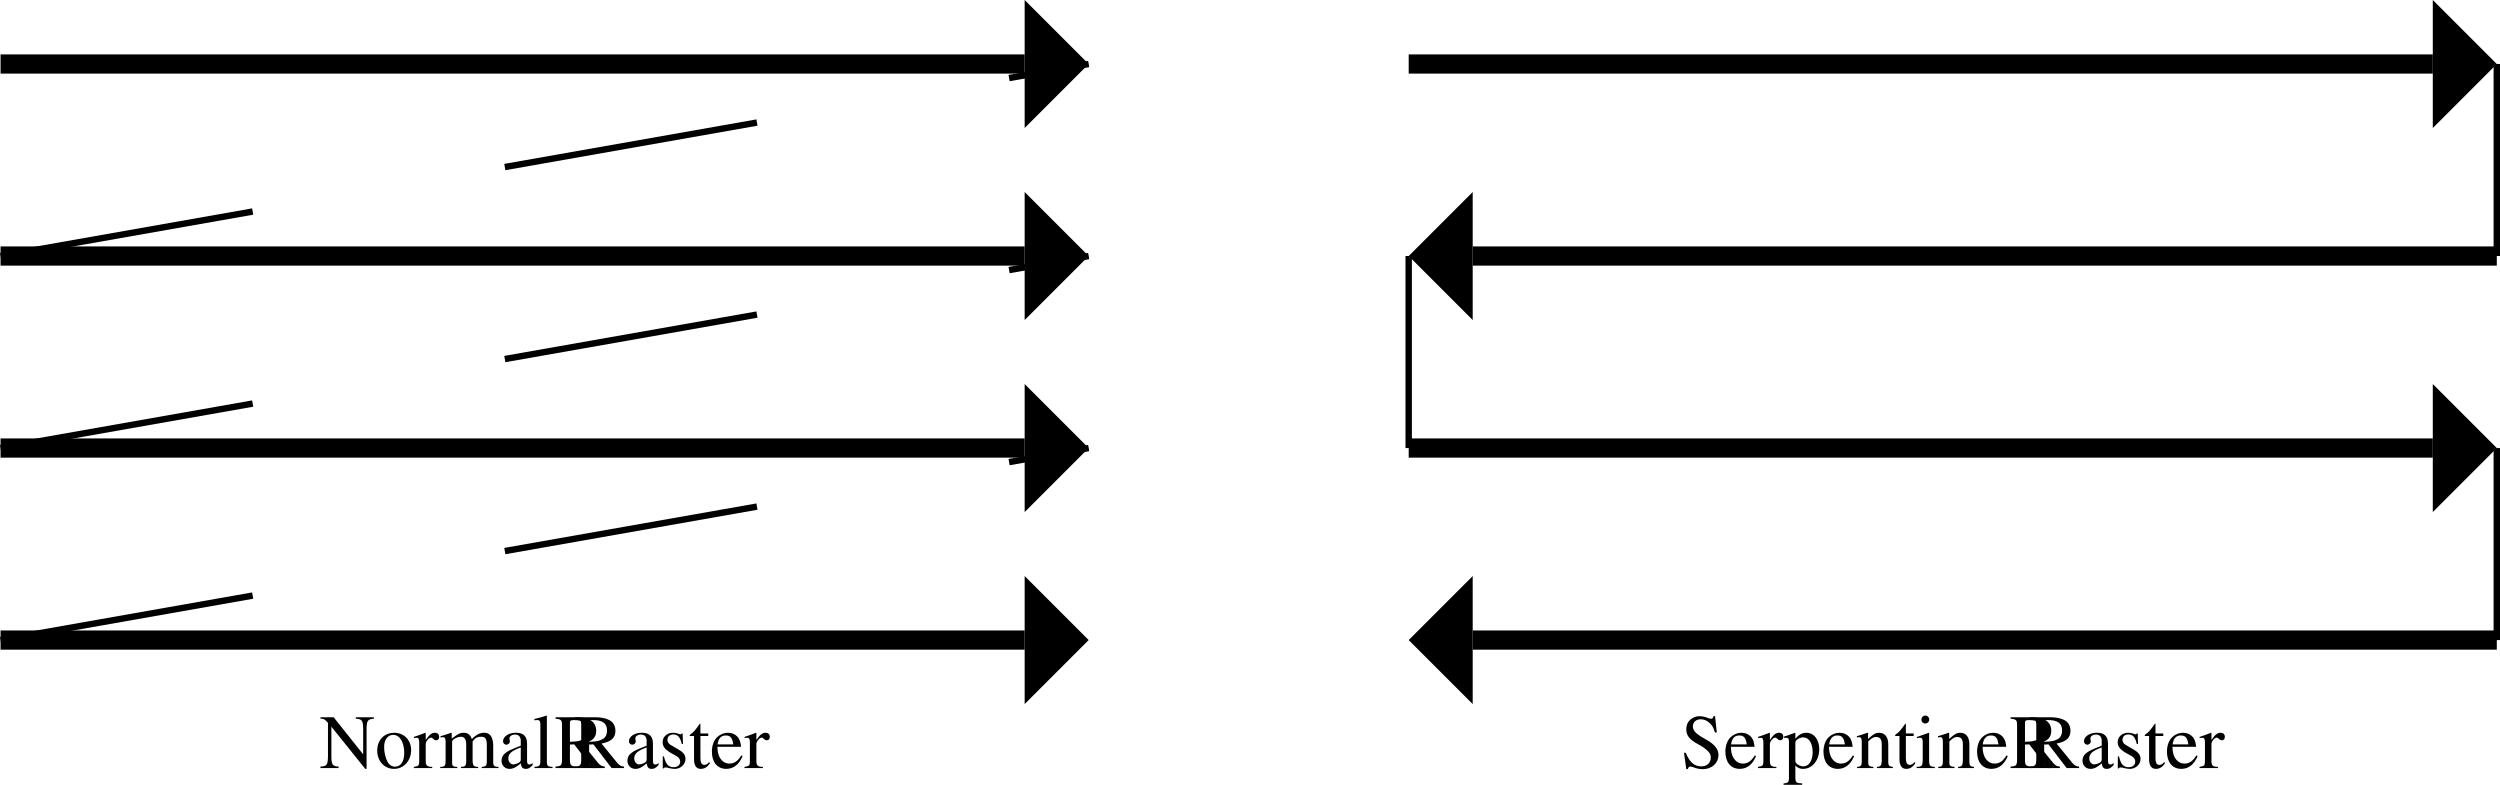 <svg xmlns="http://www.w3.org/2000/svg" xmlns:xlink="http://www.w3.org/1999/xlink" width="390.587" height="122.609"><defs><path id="a" d="M8.484-7.938H5.656v.22c.969.062 1.125.265 1.157 1.53v4.047l-4.61-5.796H.141v.218c.515 0 .687.094 1.171.657v5.296C1.282-.484 1.125-.28.141-.234V0h2.828v-.234c-.922-.047-1.11-.297-1.125-1.532v-4.703L7.14.125h.203v-6.313c.031-1.234.187-1.437 1.14-1.53Zm0 0"/><path id="b" d="M3-5.516C1.422-5.516.344-4.375.344-2.719c0 1.64 1.125 2.844 2.625 2.844 1.515 0 2.672-1.266 2.672-2.938C5.64-4.39 4.53-5.515 3-5.515Zm-.156.329c1.015 0 1.719 1.156 1.719 2.796 0 1.375-.547 2.172-1.438 2.172-.469 0-.922-.281-1.172-.765-.328-.625-.531-1.47-.531-2.313 0-1.14.562-1.89 1.422-1.89zm0 0"/><path id="c" d="M.063 0h2.874v-.188c-.796-.015-1-.187-1.015-.89v-2.703c0-.375.5-.985.844-.985.062 0 .171.063.312.188.172.172.313.234.469.234.297 0 .469-.203.469-.547 0-.39-.25-.625-.657-.625-.5 0-.843.266-1.437 1.125V-5.5l-.063-.016c-.671.266-1.109.422-1.78.641v.188c.171-.032.28-.047.421-.047.297 0 .406.203.406.718v3C.891-.39.812-.312.062-.187Zm0 0"/><path id="d" d="M.188 0h2.671v-.188c-.609 0-.812-.14-.812-.609v-3.39c0-.032.094-.141.172-.235a2.04 2.04 0 0 1 1.234-.469c.531 0 .797.422.797 1.25v2.61c-.031.687-.14.812-.813.843V0h2.688v-.188c-.672 0-.844-.187-.875-.953v-3.015c.36-.532.75-.735 1.313-.735.687 0 .906.313.906 1.313v2.531c-.032.703-.094.797-.797.86V0h2.625v-.188l-.313-.015C8.61-.266 8.47-.437 8.47-.906v-2.485c0-1.406-.469-2.125-1.39-2.125-.688 0-1.313.313-1.954 1-.219-.687-.625-1-1.266-1-.546 0-.875.157-1.875.922V-5.5l-.078-.016c-.64.22-1.047.36-1.672.532v.203c.141-.032.25-.047.375-.047.313 0 .422.203.422.766v3.046c-.015.672-.172.829-.843.829Zm0 0"/><path id="e" d="M5.297-.797c-.203.172-.344.235-.516.235-.281 0-.36-.172-.36-.704v-2.328c0-.625-.062-.984-.25-1.265-.265-.438-.78-.657-1.484-.657-1.124 0-2.015.579-2.015 1.344a.53.53 0 0 0 .515.516c.282 0 .547-.25.547-.5 0-.063-.015-.11-.03-.203-.016-.11-.032-.204-.032-.282 0-.328.375-.593.86-.593.593 0 .905.343.905 1v.734c-1.828.734-2.046.844-2.562 1.297-.266.234-.438.64-.438 1.047C.438-.406.97.125 1.704.125c.531 0 1.016-.25 1.75-.875.063.625.281.875.766.875.406 0 .672-.156 1.078-.61zm-1.86-.672c0 .36-.046.485-.312.625-.297.172-.61.266-.875.266-.406 0-.75-.406-.75-.922v-.047c.016-.719.547-1.172 1.938-1.672Zm0 0"/><path id="f" d="M.25 0h2.828v-.188c-.75-.03-.875-.156-.89-.828v-7.156l-.047-.031a20.67 20.67 0 0 1-1.907.531v.203h.063c.14-.015.281-.031.375-.031.39 0 .5.172.5.734v5.72C1.156-.392 1-.235.25-.188Zm0 0"/><path id="g" d="M7.906-.234C7.453-.266 7.22-.391 6.86-.797L4.391-3.828c1.53-.297 2.171-.906 2.171-2 0-.516-.156-.969-.468-1.313-.453-.484-1.469-.796-2.578-.796H.203v.218c.89.094 1.016.203 1.016 1.078v5.204c0 1.015-.11 1.14-1.016 1.203V0h3.328v-.234C2.61-.281 2.453-.437 2.453-1.313v-2.359l.672-.031L5.969 0h1.937zM2.453-7.063c0-.343.125-.437.61-.437 1.5 0 2.187.516 2.187 1.64 0 .61-.25 1.11-.672 1.329-.562.312-.984.39-2.125.422zm0 0"/><path id="h" d="m3.781-3.766-.047-1.64h-.14c-.047.093-.11.125-.188.125a.86.86 0 0 1-.328-.078 2.51 2.51 0 0 0-.828-.157c-.953 0-1.64.625-1.64 1.485 0 .672.39 1.156 1.406 1.734l.703.39c.406.235.625.532.625.891 0 .532-.39.875-1 .875-.828 0-1.25-.453-1.531-1.687H.625V.047h.156c.078-.125.125-.14.281-.14.125 0 .266.015.547.093.329.078.641.125.875.125.938 0 1.688-.703 1.688-1.547 0-.594-.281-.984-1-1.422l-1.297-.765c-.344-.204-.516-.5-.516-.813 0-.5.375-.828.922-.828.688 0 1.047.406 1.313 1.484zm0 0"/><path id="i" d="M3.063-5.406h-1.22v-1.39c0-.11-.015-.157-.077-.157C1.062-5.937.703-5.531.359-5.328c-.125.078-.203.156-.203.234 0 .032.016.047.047.078h.64v3.61c0 1.015.36 1.531 1.063 1.531.594 0 1.047-.297 1.438-.922l-.156-.125c-.266.313-.454.422-.72.422-.437 0-.624-.328-.624-1.078v-3.438h1.218Zm0 0"/><path id="j" d="M4.89-1.969c-.577.907-1.093 1.266-1.859 1.266-.672 0-1.187-.36-1.547-1.031-.218-.47-.296-.844-.328-1.594H4.86c-.093-.781-.218-1.125-.515-1.516-.36-.422-.907-.672-1.532-.672-.609 0-1.171.22-1.624.625-.563.485-.891 1.344-.891 2.329 0 1.656.86 2.687 2.25 2.687 1.14 0 2.031-.719 2.547-2.016zM1.189-3.703c.125-.938.546-1.39 1.265-1.39.735 0 1.031.343 1.188 1.39zm0 0"/><path id="k" d="M5.36-8.11h-.25c-.048.266-.173.407-.376.407-.125 0-.328-.047-.53-.14-.454-.173-.891-.266-1.282-.266-.516 0-1.031.203-1.438.546-.421.375-.625.875-.625 1.5 0 .97.516 1.641 1.86 2.344.875.469 1.5.953 1.797 1.406.109.157.171.407.171.704 0 .796-.609 1.343-1.484 1.343-1.078 0-1.828-.656-2.422-2.125H.5L.86.156h.265c.016-.234.156-.39.344-.39.125 0 .328.047.562.125.453.187.938.28 1.406.28 1.407 0 2.454-.952 2.454-2.202 0-.985-.657-1.75-2.25-2.61-1.25-.687-1.75-1.218-1.75-1.875 0-.656.5-1.109 1.234-1.109.547 0 1.047.234 1.469.672.375.375.547.687.734 1.39h.297Zm0 0"/><path id="l" d="M.063 2.61h2.906v-.22c-.906-.015-1.047-.14-1.063-.906V-.39c.438.391.703.516 1.219.516 1.422 0 2.516-1.344 2.516-3.094 0-1.484-.844-2.547-2-2.547-.672 0-1.204.282-1.735.938V-5.5l-.062-.016c-.657.25-1.078.407-1.735.61v.187c.11-.015.172-.015.297-.015.406 0 .5.125.5.687v5.625c0 .625-.14.75-.844.828zm1.843-6.626c0-.359.672-.78 1.219-.78.89 0 1.484.905 1.484 2.312 0 1.328-.593 2.218-1.453 2.218-.562 0-1.25-.437-1.25-.796zm0 0"/><path id="m" d="M.219 0h2.547v-.188c-.61-.03-.797-.187-.797-.609v-3.375c.578-.547.843-.687 1.234-.687.594 0 .875.375.875 1.156v2.515c-.016.782-.172.97-.75 1V0h2.485v-.188c-.579-.046-.72-.203-.72-.78v-2.75c0-1.126-.53-1.798-1.421-1.798-.547 0-.922.204-1.735.97V-5.5l-.093-.016c-.625.22-1.032.36-1.657.532v.203c.094-.032.204-.047.329-.047.343 0 .437.187.437.766v2.984c0 .703-.14.86-.734.89Zm0 0"/><path id="n" d="M.188 0H3.03v-.188c-.781-.046-.875-.156-.89-1.03v-4.266l-.047-.032-1.86.657v.171h.11c.14-.03.281-.046.406-.046.281 0 .39.203.39.718v2.797c-.03.875-.124 1-.952 1.032zM1.53-8.203c-.312 0-.593.281-.593.625s.265.61.593.61c.36 0 .625-.266.625-.61a.608.608 0 0 0-.625-.625zm0 0"/></defs><path fill="none" stroke="#000" stroke-width="3" d="M.087 10h160"/><path d="M160.087 0v20l10-10zm0 0"/><path fill="none" stroke="#000" stroke-width="3" d="M160.087 40h-160"/><path d="M160.087 30v20l10-10zm0 0"/><path fill="none" stroke="#000" stroke-width="3" d="M.087 70h160"/><path d="M160.087 60v20l10-10zm0 0"/><path fill="none" stroke="#000" stroke-width="3" d="M.087 100h160"/><path d="M160.087 90v20l10-10zm0 0"/><path fill="none" stroke="#000" stroke-width="3" d="M220.087 10h160"/><path d="M380.087 0v20l10-10zm0 0"/><path fill="none" stroke="#000" stroke-width="3" d="M390.087 40h-160"/><path d="M230.087 30v20l-10-10zm0 0"/><path fill="none" stroke="#000" stroke-width="3" d="M220.087 70h160"/><path d="M380.087 60v20l10-10zm0 0"/><path fill="none" stroke="#000" stroke-width="3" d="M390.087 100h-160"/><path d="M230.087 90v20l-10-10zm0 0"/><path fill="none" stroke="#000" stroke-dasharray="40, 40, 40, 40, 40, 40" d="m.087 40 170-30m-170 60 170-30m-170 60 170-30m220-60v30m-170 0v30m170 0v30"/><g transform="translate(-5.913 -1)"><use xlink:href="#a" width="100%" height="100%" x="55.841" y="121"/><use xlink:href="#b" width="100%" height="100%" x="64.505" y="121"/><use xlink:href="#c" width="100%" height="100%" x="70.505" y="121"/><use xlink:href="#d" width="100%" height="100%" x="74.501" y="121"/><use xlink:href="#e" width="100%" height="100%" x="83.837" y="121"/><use xlink:href="#f" width="100%" height="100%" x="89.165" y="121"/><use xlink:href="#g" width="100%" height="100%" x="92.501" y="121"/><use xlink:href="#g" width="100%" height="100%" x="95.501" y="121"/><use xlink:href="#e" width="100%" height="100%" x="103.505" y="121"/><use xlink:href="#h" width="100%" height="100%" x="108.833" y="121"/><use xlink:href="#i" width="100%" height="100%" x="113.501" y="121"/><use xlink:href="#j" width="100%" height="100%" x="116.837" y="121"/><use xlink:href="#c" width="100%" height="100%" x="122.165" y="121"/></g><g transform="translate(-5.913 -1)"><use xlink:href="#k" width="100%" height="100%" x="268.508" y="121"/><use xlink:href="#j" width="100%" height="100%" x="275.18" y="121"/><use xlink:href="#c" width="100%" height="100%" x="280.508" y="121"/><use xlink:href="#l" width="100%" height="100%" x="284.504" y="121"/><use xlink:href="#j" width="100%" height="100%" x="290.504" y="121"/><use xlink:href="#m" width="100%" height="100%" x="295.832" y="121"/><use xlink:href="#i" width="100%" height="100%" x="301.832" y="121"/><use xlink:href="#n" width="100%" height="100%" x="305.168" y="121"/><use xlink:href="#m" width="100%" height="100%" x="308.504" y="121"/><use xlink:href="#j" width="100%" height="100%" x="314.504" y="121"/><use xlink:href="#g" width="100%" height="100%" x="319.832" y="121"/><use xlink:href="#g" width="100%" height="100%" x="322.832" y="121"/><use xlink:href="#e" width="100%" height="100%" x="330.836" y="121"/><use xlink:href="#h" width="100%" height="100%" x="336.164" y="121"/><use xlink:href="#i" width="100%" height="100%" x="340.832" y="121"/><use xlink:href="#j" width="100%" height="100%" x="344.168" y="121"/><use xlink:href="#c" width="100%" height="100%" x="349.496" y="121"/></g></svg>
